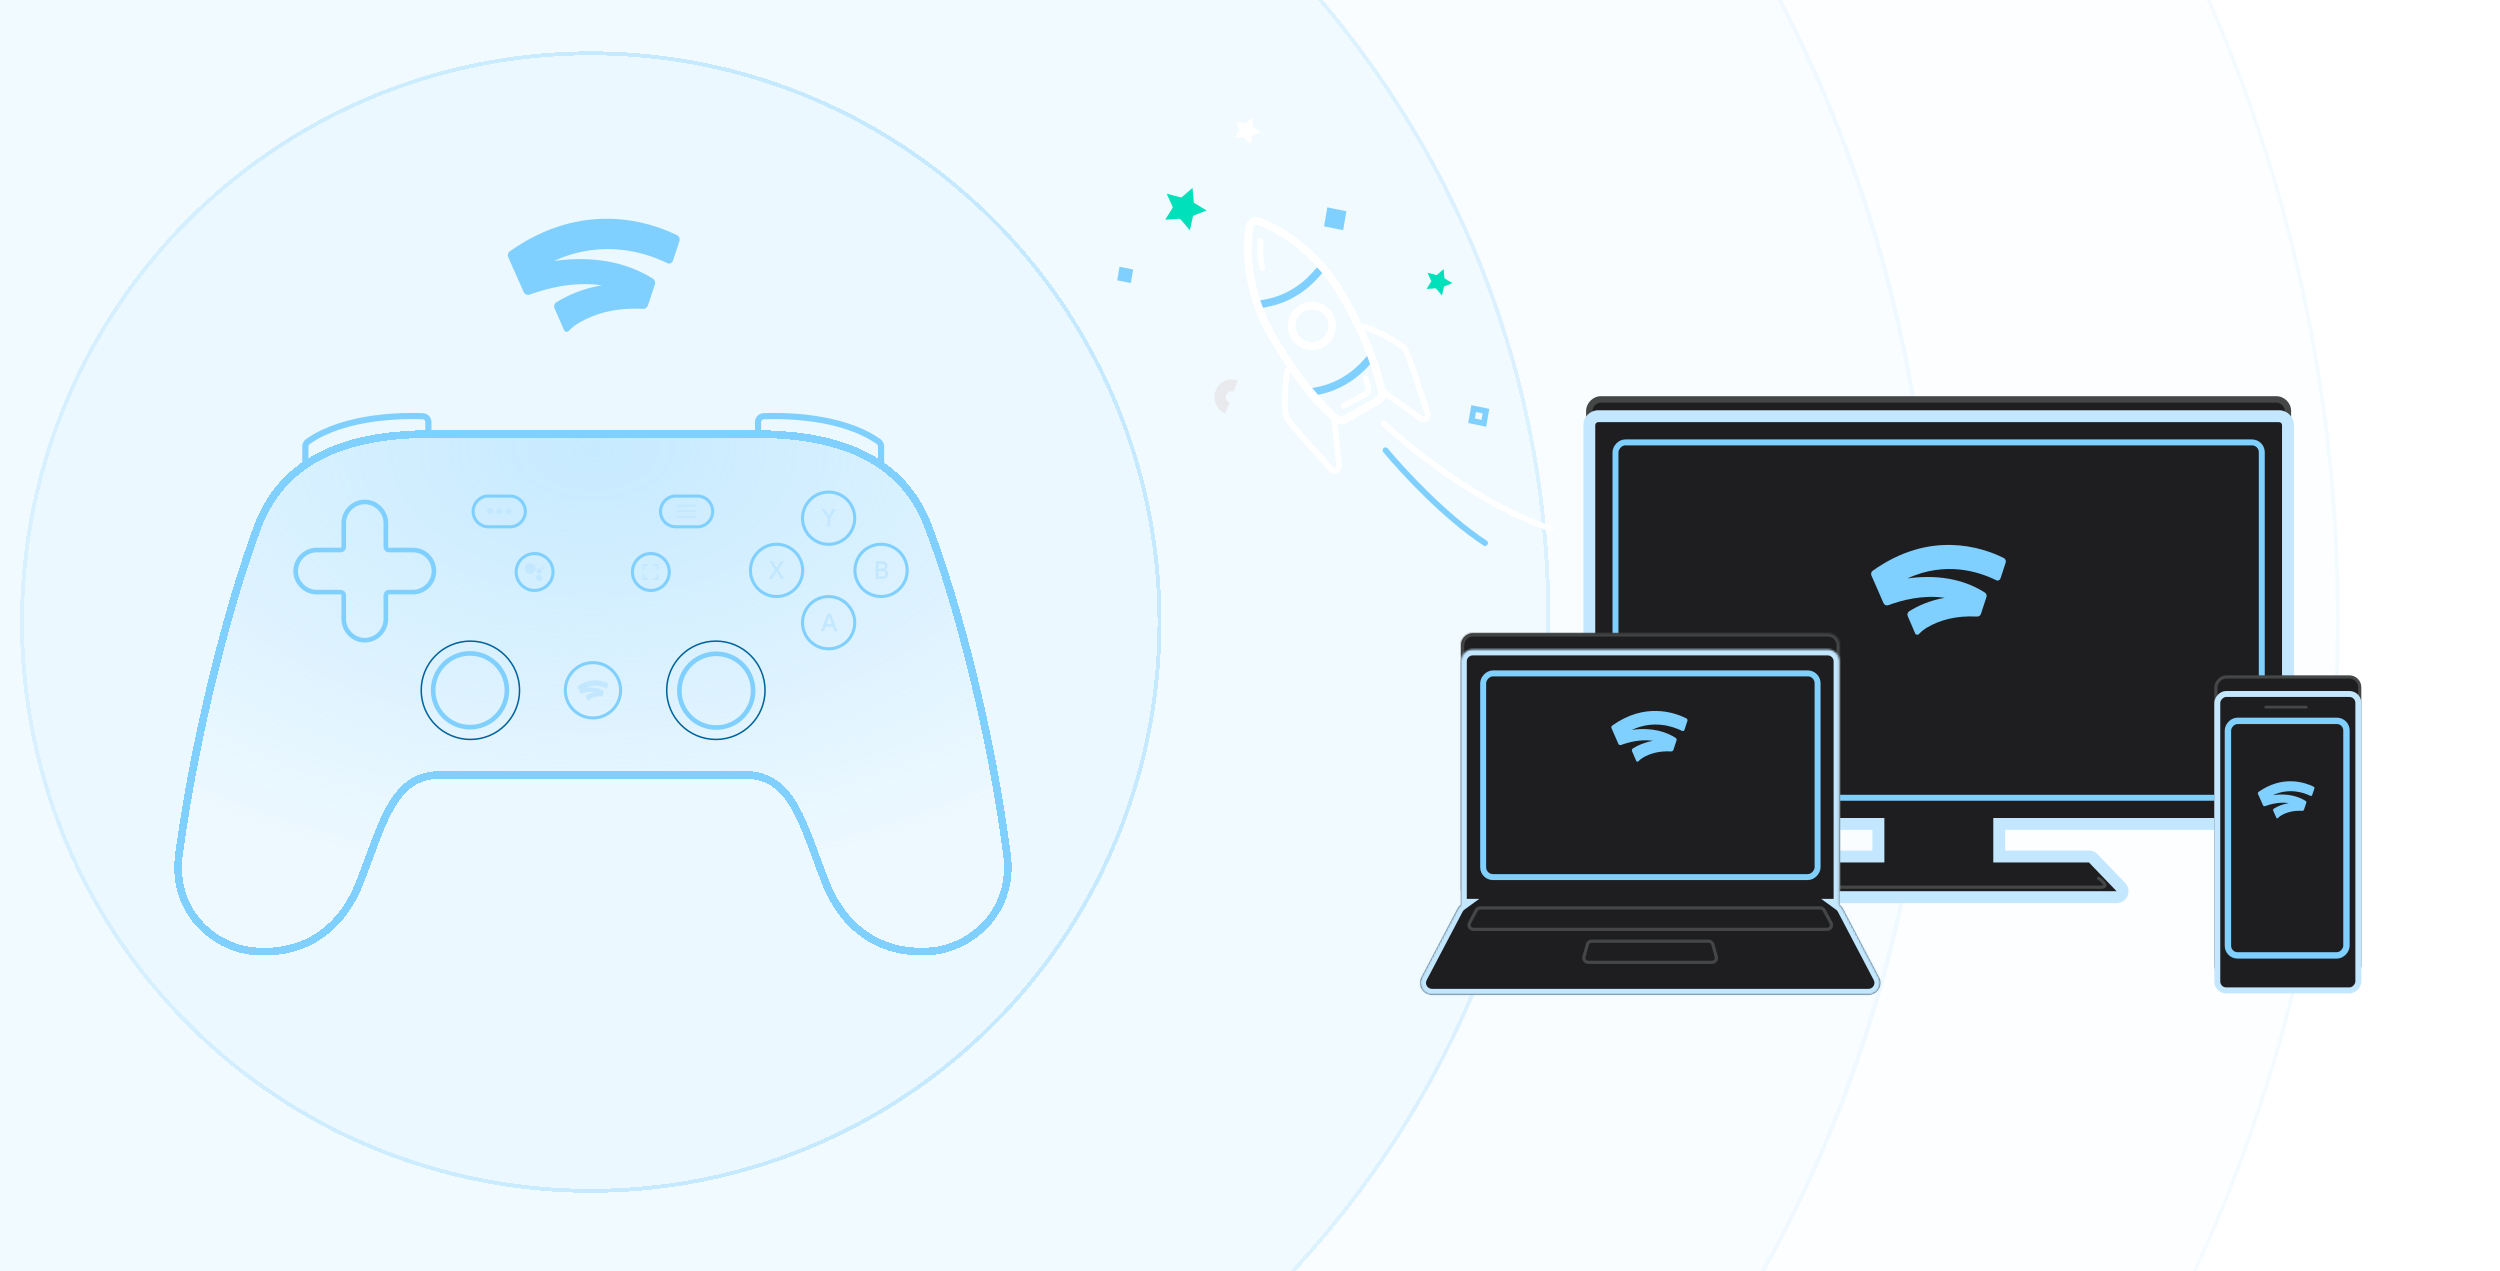 <svg width="1280" height="651" viewBox="0 0 1280 651" fill="none" xmlns="http://www.w3.org/2000/svg">
<g clip-path="url(#clip0_632_16021)">
<g opacity="0.2">
<ellipse rx="792.998" ry="792.5" transform="matrix(0 -1 -1 0 405.5 317.5)" fill="#7FCFFF" fill-opacity="0.1"/>
<path d="M405.5 -474.498C-31.633 -474.498 -386 -119.909 -386 317.5C-386 754.909 -31.633 1109.5 405.5 1109.5C842.633 1109.5 1197 754.909 1197 317.5C1197 -119.909 842.633 -474.498 405.5 -474.498Z" stroke="url(#paint0_linear_632_16021)" stroke-opacity="0.35" stroke-width="2"/>
</g>
<g opacity="0.25">
<circle r="688.459" transform="matrix(0 -1 -1 0 301.459 317.5)" fill="#7FCFFF" fill-opacity="0.1"/>
<circle r="687.459" transform="matrix(0 -1 -1 0 301.459 317.5)" stroke="url(#paint1_linear_632_16021)" stroke-opacity="0.35" stroke-width="2"/>
</g>
<g opacity="0.6" filter="url(#filter0_d_632_16021)">
<ellipse rx="491.33" ry="491.828" transform="matrix(0 -1 -1 0 301.957 317.5)" fill="#7FCFFF" fill-opacity="0.1" shape-rendering="crispEdges"/>
<path d="M301.957 -172.83C30.88 -172.83 -188.871 46.699 -188.871 317.5C-188.871 588.301 30.88 807.83 301.957 807.83C573.035 807.83 792.785 588.301 792.785 317.5C792.785 46.699 573.035 -172.83 301.957 -172.83Z" stroke="url(#paint2_linear_632_16021)" stroke-opacity="0.35" stroke-width="2" shape-rendering="crispEdges"/>
</g>
<g filter="url(#filter1_d_632_16021)">
<circle r="292.209" transform="matrix(0 -1 -1 0 302.455 318.496)" fill="#7FCFFF" fill-opacity="0.05" shape-rendering="crispEdges"/>
<circle r="291.209" transform="matrix(0 -1 -1 0 302.455 318.496)" stroke="url(#paint3_linear_632_16021)" stroke-opacity="0.35" stroke-width="2" shape-rendering="crispEdges"/>
</g>
<path d="M219.33 220.912V216.163C219.33 214.526 218.085 213.173 216.45 213.106C207.038 212.724 176.701 212.656 157.603 226.106C156.797 226.673 156.34 227.607 156.34 228.592V237.729" stroke="#7FCFFF" stroke-width="3.147" stroke-miterlimit="10"/>
<path d="M388.12 220.912V216.163C388.12 214.526 389.365 213.173 391 213.106C400.412 212.724 430.749 212.656 449.848 226.106C450.653 226.673 451.11 227.607 451.11 228.592V237.729" stroke="#7FCFFF" stroke-width="3.147" stroke-miterlimit="10"/>
<g filter="url(#filter2_d_632_16021)">
<path d="M515.389 436.167C507.379 375.325 490.436 309.286 475.341 269.846C460.554 230.1 421.431 222.151 384.771 222.151H222.424C185.765 222.151 146.641 230.1 131.854 269.846C117.067 309.592 100.124 375.325 91.806 436.167C87.185 466.435 109.366 484.779 129.081 486.919C148.797 489.059 172.518 481.722 184.224 451.759C195.931 422.103 200.859 396.727 225.504 396.727C246.452 396.727 360.435 396.727 381.383 396.727C406.028 396.727 410.957 422.103 422.663 451.759C434.369 481.416 458.09 489.059 477.806 486.919C497.521 484.779 520.01 466.435 515.389 436.167Z" fill="white" fill-opacity="0.05" shape-rendering="crispEdges"/>
<path d="M515.389 436.167C507.379 375.325 490.436 309.286 475.341 269.846C460.554 230.1 421.431 222.151 384.771 222.151H222.424C185.765 222.151 146.641 230.1 131.854 269.846C117.067 309.592 100.124 375.325 91.806 436.167C87.185 466.435 109.366 484.779 129.081 486.919C148.797 489.059 172.518 481.722 184.224 451.759C195.931 422.103 200.859 396.727 225.504 396.727C246.452 396.727 360.435 396.727 381.383 396.727C406.028 396.727 410.957 422.103 422.663 451.759C434.369 481.416 458.09 489.059 477.806 486.919C497.521 484.779 520.01 466.435 515.389 436.167Z" fill="url(#paint4_radial_632_16021)" fill-opacity="0.35" shape-rendering="crispEdges"/>
<path d="M515.389 436.167C507.379 375.325 490.436 309.286 475.341 269.846C460.554 230.1 421.431 222.151 384.771 222.151H222.424C185.765 222.151 146.641 230.1 131.854 269.846C117.067 309.592 100.124 375.325 91.806 436.167C87.185 466.435 109.366 484.779 129.081 486.919C148.797 489.059 172.518 481.722 184.224 451.759C195.931 422.103 200.859 396.727 225.504 396.727C246.452 396.727 360.435 396.727 381.383 396.727C406.028 396.727 410.957 422.103 422.663 451.759C434.369 481.416 458.09 489.059 477.806 486.919C497.521 484.779 520.01 466.435 515.389 436.167Z" stroke="#7FCFFF" stroke-width="3.933" stroke-miterlimit="10" shape-rendering="crispEdges"/>
</g>
<path d="M211.399 281.62H199.119C198.25 281.62 197.546 280.915 197.546 280.047V267.767C197.546 261.918 192.62 256.993 186.772 256.993C180.923 256.993 175.997 261.918 175.997 267.767V280.047C175.997 280.915 175.293 281.62 174.424 281.62H162.144C156.296 281.62 151.37 286.545 151.37 292.394C151.37 298.243 156.296 303.168 162.144 303.168H174.424C175.293 303.168 175.997 303.873 175.997 304.742V317.021C175.997 322.87 180.923 327.795 186.772 327.795C192.62 327.795 197.546 322.87 197.546 317.021V304.742C197.546 303.873 198.25 303.168 199.119 303.168H211.399C217.248 303.168 222.173 298.243 222.173 292.394C222.173 286.545 217.555 281.62 211.399 281.62Z" stroke="#7FCFFF" stroke-width="2.36" stroke-miterlimit="10"/>
<path d="M240.835 378.598C254.739 378.598 266.01 367.327 266.01 353.424C266.01 339.52 254.739 328.25 240.835 328.25C226.932 328.25 215.661 339.52 215.661 353.424C215.661 367.327 226.932 378.598 240.835 378.598Z" stroke="#00639B" stroke-width="0.787" stroke-miterlimit="10"/>
<path d="M240.657 372.304C251.085 372.304 259.538 363.851 259.538 353.424C259.538 342.996 251.085 334.543 240.657 334.543C230.229 334.543 221.776 342.996 221.776 353.424C221.776 363.851 230.229 372.304 240.657 372.304Z" stroke="#7FCFFF" stroke-width="2.36" stroke-miterlimit="10"/>
<path d="M303.594 367.584C311.415 367.584 317.754 361.244 317.754 353.424C317.754 345.603 311.415 339.263 303.594 339.263C295.773 339.263 289.434 345.603 289.434 353.424C289.434 361.244 295.773 367.584 303.594 367.584Z" stroke="#7FCFFF" stroke-width="1.573" stroke-miterlimit="10"/>
<path d="M299.975 352.157C304.403 350.16 308.273 351.364 310.339 352.373C310.533 352.468 310.765 352.37 310.834 352.165L311.438 350.352C311.509 350.14 311.412 349.909 311.21 349.81C308.659 348.564 302.602 346.577 295.915 351.283C295.742 351.405 295.68 351.633 295.766 351.827L297.178 355.003C297.273 355.217 297.517 355.321 297.737 355.241C299.353 354.649 301.796 354.028 304.328 354.393C302.614 354.684 301.237 355.288 300.179 355.937C299.991 356.053 299.916 356.29 300.004 356.493C300.004 356.493 300.565 357.778 300.872 358.481C300.948 358.656 301.178 358.697 301.31 358.558C301.635 358.215 301.995 357.965 302.287 357.796C303.655 357.001 305.545 356.413 308.102 356.548C308.301 356.559 308.484 356.434 308.547 356.245L309.193 354.307C309.258 354.113 309.183 353.899 309.01 353.79C307.114 352.592 304.195 351.594 299.964 352.162L299.975 352.157Z" fill="#C2E7FF"/>
<path d="M366.528 378.597C380.432 378.597 391.702 367.326 391.702 353.423C391.702 339.52 380.432 328.25 366.528 328.25C352.625 328.25 341.354 339.52 341.354 353.423C341.354 367.326 352.625 378.597 366.528 378.597Z" stroke="#00639B" stroke-width="0.787" stroke-miterlimit="10"/>
<path d="M366.714 372.498C377.141 372.498 385.594 364.045 385.594 353.618C385.594 343.19 377.141 334.737 366.714 334.737C356.286 334.737 347.833 343.19 347.833 353.618C347.833 364.045 356.286 372.498 366.714 372.498Z" stroke="#7FCFFF" stroke-width="2.36" stroke-miterlimit="10"/>
<path d="M261.27 269.711C265.497 269.711 268.979 266.124 268.979 261.844C268.979 257.564 265.497 253.977 261.27 253.977H249.941C245.714 253.977 242.232 257.564 242.232 261.844C242.232 266.124 245.714 269.711 249.941 269.711H261.27Z" stroke="#7FCFFF" stroke-width="1.573" stroke-miterlimit="10"/>
<path d="M252.459 261.775C252.459 262.644 251.755 263.348 250.886 263.348C250.017 263.348 249.312 262.644 249.312 261.775C249.312 260.906 250.017 260.201 250.886 260.201C251.755 260.201 252.459 260.906 252.459 261.775Z" fill="#C2E7FF"/>
<path d="M257.179 261.775C257.179 262.644 256.475 263.348 255.606 263.348C254.737 263.348 254.033 262.644 254.033 261.775C254.033 260.906 254.737 260.201 255.606 260.201C256.475 260.201 257.179 260.906 257.179 261.775Z" fill="#C2E7FF"/>
<path d="M261.899 261.775C261.899 262.644 261.195 263.348 260.326 263.348C259.457 263.348 258.753 262.644 258.753 261.775C258.753 260.906 259.457 260.201 260.326 260.201C261.195 260.201 261.899 260.906 261.899 261.775Z" fill="#C2E7FF"/>
<path d="M273.7 302.301C278.914 302.301 283.141 298.074 283.141 292.861C283.141 287.647 278.914 283.42 273.7 283.42C268.487 283.42 264.26 287.647 264.26 292.861C264.26 298.074 268.487 302.301 273.7 302.301Z" stroke="#7FCFFF" stroke-width="1.573" stroke-miterlimit="10"/>
<path d="M278.06 291.472C277.869 291.472 277.704 291.407 277.566 291.277C277.436 291.139 277.371 290.975 277.371 290.784C277.371 290.592 277.436 290.432 277.566 290.302C277.704 290.164 277.869 290.095 278.06 290.095C278.251 290.095 278.412 290.164 278.542 290.302C278.679 290.432 278.748 290.592 278.748 290.784C278.748 290.975 278.679 291.139 278.542 291.277C278.412 291.407 278.251 291.472 278.06 291.472ZM275.995 293.767C275.612 293.767 275.287 293.633 275.02 293.365C274.752 293.097 274.618 292.772 274.618 292.39C274.618 292.007 274.752 291.682 275.02 291.415C275.287 291.147 275.612 291.013 275.995 291.013C276.377 291.013 276.702 291.147 276.97 291.415C277.238 291.682 277.371 292.007 277.371 292.39C277.371 292.772 277.238 293.097 276.97 293.365C276.702 293.633 276.377 293.767 275.995 293.767ZM275.995 297.438C275.551 297.438 275.173 297.281 274.859 296.967C274.545 296.654 274.389 296.275 274.389 295.832C274.389 295.388 274.545 295.009 274.859 294.696C275.173 294.382 275.551 294.225 275.995 294.225C276.438 294.225 276.817 294.382 277.131 294.696C277.444 295.009 277.601 295.388 277.601 295.832C277.601 296.275 277.444 296.654 277.131 296.967C276.817 297.281 276.438 297.438 275.995 297.438ZM271.406 293.767C270.641 293.767 269.991 293.499 269.455 292.963C268.92 292.428 268.652 291.778 268.652 291.013C268.652 290.248 268.92 289.598 269.455 289.063C269.991 288.527 270.641 288.26 271.406 288.26C272.171 288.26 272.821 288.527 273.356 289.063C273.891 289.598 274.159 290.248 274.159 291.013C274.159 291.778 273.891 292.428 273.356 292.963C272.821 293.499 272.171 293.767 271.406 293.767Z" fill="#C2E7FF"/>
<path d="M333.239 302.301C338.452 302.301 342.679 298.074 342.679 292.86C342.679 287.647 338.452 283.42 333.239 283.42C328.025 283.42 323.798 287.647 323.798 292.86C323.798 298.074 328.025 302.301 333.239 302.301Z" stroke="#7FCFFF" stroke-width="1.573" stroke-miterlimit="10"/>
<path d="M328.964 296.979V294.073H329.996V295.946H331.87V296.979H328.964ZM328.964 291.61V288.719H331.87V289.751H329.996V291.61H328.964ZM334.333 296.979V295.946H336.192V294.073H337.224V296.979H334.333ZM336.192 291.61V289.751H334.333V288.719H337.224V291.61H336.192Z" fill="#C2E7FF"/>
<path d="M357.196 269.711C361.424 269.711 364.906 266.124 364.906 261.844C364.906 257.564 361.424 253.977 357.196 253.977H345.868C341.641 253.977 338.159 257.564 338.159 261.844C338.159 266.124 341.641 269.711 345.868 269.711H357.196Z" stroke="#7FCFFF" stroke-width="1.573" stroke-miterlimit="10"/>
<path d="M346.566 265.118V264.115H356.597V265.118H346.566ZM346.566 262.276V261.273H356.597V262.276H346.566ZM346.566 259.434V258.431H356.597V259.434H346.566Z" fill="#C2E7FF"/>
<path d="M424.252 332.183C431.638 332.183 437.626 326.196 437.626 318.809C437.626 311.423 431.638 305.436 424.252 305.436C416.866 305.436 410.878 311.423 410.878 318.809C410.878 326.196 416.866 332.183 424.252 332.183Z" stroke="#7FCFFF" stroke-width="1.573" stroke-miterlimit="10"/>
<path d="M420.354 323.136L423.753 314.124H425.326L428.737 323.136H427.214L426.384 320.82H422.708L421.878 323.136H420.354ZM425.918 319.536L424.924 316.78L424.584 315.748H424.508L424.168 316.78L423.174 319.536H425.918Z" fill="#C2E7FF"/>
<path d="M397.603 305.406C404.989 305.406 410.976 299.418 410.976 292.032C410.976 284.646 404.989 278.659 397.603 278.659C390.217 278.659 384.229 284.646 384.229 292.032C384.229 299.418 390.217 305.406 397.603 305.406Z" stroke="#7FCFFF" stroke-width="1.573" stroke-miterlimit="10"/>
<path d="M393.87 287.377H395.57L397.571 290.611H397.646L399.66 287.377H401.347L398.54 291.706L401.548 296.389H399.862L397.646 292.877H397.571L395.356 296.389H393.669L396.677 291.706L393.87 287.377Z" fill="#C2E7FF"/>
<path d="M424.252 278.688C431.638 278.688 437.626 272.701 437.626 265.315C437.626 257.929 431.638 251.941 424.252 251.941C416.866 251.941 410.878 257.929 410.878 265.315C410.878 272.701 416.866 278.688 424.252 278.688Z" stroke="#7FCFFF" stroke-width="1.573" stroke-miterlimit="10"/>
<path d="M423.695 269.607V265.428L420.649 260.595H422.286L424.337 263.993H424.413L426.414 260.595H428.063L425.067 265.428V269.607H423.695Z" fill="#C2E7FF"/>
<path d="M451.098 305.406C458.484 305.406 464.471 299.418 464.471 292.032C464.471 284.646 458.484 278.659 451.098 278.659C443.712 278.659 437.724 284.646 437.724 292.032C437.724 299.418 443.712 305.406 451.098 305.406Z" stroke="#7FCFFF" stroke-width="1.573" stroke-miterlimit="10"/>
<path d="M448.374 296.389V287.377H451.747C452.242 287.377 452.691 287.481 453.094 287.691C453.497 287.901 453.816 288.186 454.051 288.547C454.294 288.908 454.416 289.315 454.416 289.768C454.416 290.23 454.302 290.624 454.076 290.951C453.849 291.279 453.556 291.526 453.195 291.694V291.757C453.648 291.908 454.017 292.168 454.302 292.537C454.588 292.906 454.73 293.347 454.73 293.859C454.73 294.362 454.6 294.803 454.34 295.18C454.089 295.558 453.744 295.856 453.308 296.074C452.88 296.284 452.41 296.389 451.898 296.389H448.374ZM449.759 292.399V295.105H451.898C452.2 295.105 452.461 295.042 452.679 294.916C452.897 294.79 453.061 294.622 453.17 294.413C453.287 294.203 453.346 293.985 453.346 293.758C453.346 293.515 453.287 293.292 453.17 293.091C453.052 292.881 452.88 292.713 452.654 292.588C452.435 292.462 452.167 292.399 451.848 292.399H449.759ZM449.759 291.165H451.684C451.978 291.165 452.226 291.107 452.427 290.989C452.637 290.863 452.796 290.704 452.905 290.511C453.014 290.309 453.069 290.104 453.069 289.894C453.069 289.684 453.014 289.487 452.905 289.302C452.805 289.109 452.654 288.954 452.452 288.837C452.251 288.711 452.012 288.648 451.735 288.648H449.759V291.165Z" fill="#C2E7FF"/>
<g filter="url(#filter3_d_632_16021)">
<path d="M645.332 155.787C648.766 155.137 654.777 154.333 662.062 150.127C669.347 145.921 673.334 140.953 675.757 138.221" stroke="#7FCFFF" stroke-width="3.958"/>
<path d="M671.311 200.781C674.745 200.131 680.756 199.327 688.04 195.121C695.325 190.915 699.313 185.947 701.735 183.215" stroke="#7FCFFF" stroke-width="3.958"/>
<path d="M705.727 204.905L688.521 214.839C687.183 215.611 685.518 215.546 684.33 214.558C677.852 209.177 664.762 195.382 651.299 172.063C637.935 148.917 637.801 126.815 639.859 115.784C640.243 113.726 642.301 112.538 644.274 113.235C654.857 116.968 673.93 128.135 687.294 151.282C700.757 174.601 706.158 192.834 707.58 201.135C707.841 202.658 707.065 204.132 705.727 204.905Z" stroke="white" stroke-width="3.958"/>
<circle cx="671.711" cy="166.839" r="10.391" transform="rotate(-30 671.711 166.839)" stroke="white" stroke-width="3.958"/>
<path d="M645.428 123.425C645.208 125.759 645.076 131.77 646.304 137.145" stroke="white" stroke-width="2.969" stroke-linecap="round"/>
<path d="M687.912 207.765L698.753 201.972C700.21 201.194 701.005 199.594 700.538 198.01C700.026 196.276 699.391 194.475 699.265 193.782" stroke="white" stroke-width="2.969" stroke-linecap="round"/>
<path d="M719.214 178.647C716.909 175.656 705.882 169.823 699.016 167.352C697.5 166.806 696.306 168.231 696.982 169.664L700.479 177.083L704.454 187.929L707.219 199.232C707.331 199.692 707.609 200.1 708.001 200.383L727.513 214.441C729.195 215.653 731.689 213.811 731.008 211.892C726.882 200.258 721.435 181.53 719.214 178.647Z" stroke="white" stroke-width="2.969" stroke-linecap="round" stroke-linejoin="round"/>
<path d="M658.727 213.569C657.289 210.077 657.751 197.611 659.044 190.43C659.33 188.844 661.161 188.522 662.064 189.824L666.74 196.562L674.145 205.428L682.552 213.473C682.894 213.8 683.109 214.245 683.157 214.726L685.576 238.654C685.785 240.716 682.943 241.955 681.621 240.406C673.609 231.015 660.113 216.934 658.727 213.569Z" stroke="white" stroke-width="2.969" stroke-linecap="round" stroke-linejoin="round"/>
</g>
<path d="M708.399 216.689C722.254 229.884 758.771 259.143 794.001 270.623" stroke="white" stroke-width="2.969" stroke-linecap="round"/>
<path d="M709.39 230.544C717.801 240.77 739.771 264.586 760.355 278.045" stroke="#7FCFFF" stroke-width="2.969" stroke-linecap="round"/>
<path d="M687.681 117.877L689.346 108.173L679.593 106.174L677.928 115.878L687.681 117.877Z" fill="#7FCFFF"/>
<path d="M760.797 210.492L759.727 216.725L753.438 215.436L754.508 209.203L760.797 210.492Z" stroke="#7FCFFF" stroke-width="2.95"/>
<path d="M633.793 194.933L631.665 200.548C630.161 199.932 628.466 200.688 627.881 202.231C627.289 203.782 628.039 205.54 629.537 206.156L627.409 211.771C622.91 209.915 620.672 204.635 622.434 199.99C624.188 195.346 629.287 193.077 633.793 194.933Z" fill="#E8EAED"/>
<path d="M609.674 110.74L608.631 115.589L605.314 111.658L605.314 111.658L605.305 111.648C604.883 111.16 604.306 110.975 603.785 110.927L603.698 110.919L603.611 110.925L598.593 111.288L601.15 107.185C601.33 106.938 601.466 106.63 601.488 106.27C601.51 105.909 601.414 105.581 601.265 105.302L599.238 100.774L604.096 102.043C604.512 102.191 604.889 102.13 605.144 102.05C605.382 101.975 605.602 101.854 605.725 101.786C605.733 101.782 605.741 101.778 605.748 101.774L605.844 101.721L605.928 101.648L609.687 98.373L610.127 103.36C610.126 104.006 610.498 104.654 611.121 104.965L615.383 107.558L610.853 109.337C610.199 109.529 609.752 110.101 609.674 110.74Z" fill="#00E0BA" stroke="#00E0BA" stroke-width="2.134"/>
<path d="M644.737 67.971L641.531 69.23C641.355 69.271 641.229 69.432 641.218 69.604L640.489 72.994C640.403 73.447 639.817 73.566 639.492 73.19L637.224 70.501C637.116 70.376 636.946 70.303 636.716 70.281L633.224 70.534C632.76 70.549 632.442 70.058 632.697 69.678L634.497 66.791C634.622 66.63 634.633 66.458 634.528 66.275L633.102 63.089C632.896 62.667 633.273 62.183 633.727 62.34L637.148 63.234C637.317 63.307 637.497 63.209 637.677 63.11L640.248 60.871C640.615 60.559 641.18 60.784 641.21 61.248L641.517 64.734C641.507 64.906 641.611 65.088 641.781 65.162L644.796 66.997C645.189 67.207 645.154 67.779 644.737 67.971Z" fill="white"/>
<path d="M738.531 146.837L737.904 149.748L735.91 147.385L735.91 147.385L735.905 147.378C735.628 147.058 735.251 146.939 734.917 146.908L734.858 146.903L734.799 146.907L731.784 147.125L733.318 144.665C733.435 144.503 733.523 144.302 733.538 144.066C733.552 143.829 733.489 143.614 733.393 143.433L732.177 140.717L735.093 141.479C735.366 141.575 735.614 141.535 735.78 141.483C735.934 141.434 736.075 141.356 736.152 141.314C736.157 141.311 736.162 141.309 736.167 141.306L736.232 141.27L736.288 141.221L738.548 139.253L738.812 142.246C738.813 142.669 739.056 143.092 739.463 143.296L742.02 144.852L739.303 145.919C738.875 146.046 738.583 146.419 738.531 146.837Z" fill="#00E0BA" stroke="#00E0BA" stroke-width="1.446"/>
<path d="M578.995 144.952L580.189 137.992L573.194 136.558L572 143.518L578.995 144.952Z" fill="#7FCFFF"/>
<g filter="url(#filter4_d_632_16021)">
<rect x="-4.569" y="4.569" width="338.37" height="179.754" transform="matrix(-1 0 0 1 1155.06 199.969)" stroke="#FC4917" stroke-width="9.138"/>
<mask id="path-53-outside-1_632_16021" maskUnits="userSpaceOnUse" x="811.446" y="182.479" width="362" height="213" fill="black">
<rect fill="white" x="811.446" y="182.479" width="362" height="213"/>
<path d="M1171.45 190.571C1171.45 187.206 1168.72 184.479 1165.35 184.479H819.815C816.45 184.479 813.723 187.206 813.723 190.571V387.152C813.723 390.516 816.45 393.244 819.815 393.244H1165.35C1168.72 393.244 1171.45 390.516 1171.45 387.152V190.571Z"/>
</mask>
<path d="M1171.45 190.571C1171.45 187.206 1168.72 184.479 1165.35 184.479H819.815C816.45 184.479 813.723 187.206 813.723 190.571V387.152C813.723 390.516 816.45 393.244 819.815 393.244H1165.35C1168.72 393.244 1171.45 390.516 1171.45 387.152V190.571Z" fill="#1E1E20"/>
<path d="M1165.35 186.117H819.815V182.841H1165.35V186.117ZM815.361 190.571V387.152H812.085V190.571H815.361ZM819.815 391.606H1165.35V394.882H819.815V391.606ZM1169.81 387.152V190.571H1173.08V387.152H1169.81ZM1165.35 391.606C1167.81 391.606 1169.81 389.612 1169.81 387.152H1173.08C1173.08 391.421 1169.62 394.882 1165.35 394.882V391.606ZM815.361 387.152C815.361 389.612 817.355 391.606 819.815 391.606V394.882C815.546 394.882 812.085 391.421 812.085 387.152H815.361ZM819.815 186.117C817.355 186.117 815.361 188.111 815.361 190.571H812.085C812.085 186.302 815.546 182.841 819.815 182.841V186.117ZM1165.35 182.841C1169.62 182.841 1173.08 186.302 1173.08 190.571H1169.81C1169.81 188.111 1167.81 186.117 1165.35 186.117V182.841Z" fill="#444746" mask="url(#path-53-outside-1_632_16021)"/>
<mask id="path-55-outside-2_632_16021" maskUnits="userSpaceOnUse" x="810.446" y="189.097" width="365" height="254" fill="black">
<rect fill="white" x="810.446" y="189.097" width="365" height="254"/>
<path fill-rule="evenodd" clip-rule="evenodd" d="M1171.45 197.666C1171.45 195.142 1169.4 193.097 1166.88 193.097H818.292C815.768 193.097 813.723 195.142 813.723 197.666V397.293C813.723 399.816 815.768 401.862 818.292 401.862H961.752V418.54H915.621C914.792 418.54 913.999 418.878 913.424 419.476L899.286 434.186C897.426 436.122 898.798 439.343 901.483 439.343H1083.69C1086.37 439.343 1087.74 436.122 1085.88 434.186L1071.74 419.476C1071.17 418.878 1070.38 418.54 1069.55 418.54H1023.6V401.862H1166.88C1169.4 401.862 1171.45 399.816 1171.45 397.293V197.666Z"/>
</mask>
<path fill-rule="evenodd" clip-rule="evenodd" d="M1171.45 197.666C1171.45 195.142 1169.4 193.097 1166.88 193.097H818.292C815.768 193.097 813.723 195.142 813.723 197.666V397.293C813.723 399.816 815.768 401.862 818.292 401.862H961.752V418.54H915.621C914.792 418.54 913.999 418.878 913.424 419.476L899.286 434.186C897.426 436.122 898.798 439.343 901.483 439.343H1083.69C1086.37 439.343 1087.74 436.122 1085.88 434.186L1071.74 419.476C1071.17 418.878 1070.38 418.54 1069.55 418.54H1023.6V401.862H1166.88C1169.4 401.862 1171.45 399.816 1171.45 397.293V197.666Z" fill="#1E1E20"/>
<path d="M961.752 401.862V398.816H964.798V401.862H961.752ZM961.752 418.54H964.798V421.586H961.752V418.54ZM913.424 419.476L915.621 421.586L915.621 421.586L913.424 419.476ZM899.286 434.186L897.09 432.075L899.286 434.186ZM1085.88 434.186L1083.69 436.297H1083.69L1085.88 434.186ZM1071.74 419.476L1069.55 421.586V421.586L1071.74 419.476ZM1023.6 418.54V421.586H1020.56V418.54H1023.6ZM1023.6 401.862H1020.56V398.816H1023.6V401.862ZM1166.88 190.051C1171.08 190.051 1174.49 193.46 1174.49 197.666H1168.4C1168.4 196.825 1167.72 196.143 1166.88 196.143V190.051ZM818.292 190.051H1166.88V196.143H818.292V190.051ZM810.677 197.666C810.677 193.46 814.086 190.051 818.292 190.051V196.143C817.451 196.143 816.769 196.825 816.769 197.666H810.677ZM810.677 397.293V197.666H816.769V397.293H810.677ZM818.292 404.908C814.086 404.908 810.677 401.498 810.677 397.293H816.769C816.769 398.134 817.451 398.816 818.292 398.816V404.908ZM961.752 404.908H818.292V398.816H961.752V404.908ZM958.706 418.54V401.862H964.798V418.54H958.706ZM915.621 415.494H961.752V421.586H915.621V415.494ZM911.228 417.365C912.377 416.17 913.963 415.494 915.621 415.494V421.586L915.621 421.586L911.228 417.365ZM897.09 432.075L911.228 417.365L915.621 421.586L901.483 436.297L897.09 432.075ZM901.483 442.388C896.113 442.388 893.37 435.946 897.09 432.075L901.483 436.297C901.472 436.308 901.467 436.314 901.466 436.317C901.464 436.319 901.465 436.318 901.467 436.314C901.468 436.311 901.47 436.306 901.472 436.3C901.474 436.295 901.475 436.29 901.476 436.285C901.477 436.276 901.476 436.273 901.477 436.276C901.477 436.28 901.479 436.287 901.483 436.297C901.487 436.306 901.491 436.312 901.493 436.315C901.495 436.317 901.493 436.315 901.486 436.309C901.482 436.307 901.478 436.304 901.473 436.302C901.467 436.299 901.462 436.297 901.459 436.296C901.455 436.295 901.454 436.295 901.456 436.295C901.459 436.295 901.467 436.297 901.483 436.297V442.388ZM1083.69 442.388H901.483V436.297H1083.69V442.388ZM1088.08 432.075C1091.8 435.946 1089.05 442.388 1083.69 442.388V436.297C1083.7 436.297 1083.71 436.295 1083.71 436.295C1083.71 436.295 1083.71 436.295 1083.71 436.296C1083.71 436.297 1083.7 436.299 1083.7 436.302C1083.69 436.304 1083.69 436.307 1083.68 436.309C1083.67 436.315 1083.67 436.317 1083.67 436.315C1083.68 436.312 1083.68 436.306 1083.69 436.297C1083.69 436.287 1083.69 436.28 1083.69 436.276C1083.69 436.273 1083.69 436.276 1083.69 436.285C1083.69 436.29 1083.69 436.295 1083.7 436.3C1083.7 436.306 1083.7 436.311 1083.7 436.314C1083.7 436.318 1083.7 436.319 1083.7 436.317C1083.7 436.314 1083.7 436.308 1083.69 436.297L1088.08 432.075ZM1073.94 417.365L1088.08 432.075L1083.69 436.297L1069.55 421.586L1073.94 417.365ZM1069.55 415.494C1071.2 415.494 1072.79 416.17 1073.94 417.365L1069.55 421.586V421.586V415.494ZM1023.6 415.494H1069.55V421.586H1023.6V415.494ZM1026.65 401.862V418.54H1020.56V401.862H1026.65ZM1166.88 404.908H1023.6V398.816H1166.88V404.908ZM1174.49 397.293C1174.49 401.498 1171.08 404.908 1166.88 404.908V398.816C1167.72 398.816 1168.4 398.134 1168.4 397.293H1174.49ZM1174.49 197.666V397.293H1168.4V197.666H1174.49Z" fill="#C2E7FF" mask="url(#path-55-outside-2_632_16021)"/>
<path d="M1074.5 429.677C1074.5 429.677 1081.05 434.246 1075.51 434.246C1071.85 434.246 962.278 434.246 910.8 434.246C905.107 434.246 911.507 429.677 911.507 429.677" stroke="#444746" stroke-width="1.638" stroke-linecap="round"/>
<rect x="-1.523" y="1.523" width="330.904" height="181.945" rx="5.029" transform="matrix(-1 0 0 1 1156.51 204.984)" stroke="#7FCFFF" stroke-width="3.046"/>
<mask id="path-59-inside-3_632_16021" fill="white">
<path d="M941.945 310.332C941.945 306.968 939.218 304.24 935.853 304.24H754.155C750.79 304.24 748.063 306.968 748.063 310.332V435.89H941.945V310.332Z"/>
</mask>
<path d="M941.945 310.332C941.945 306.968 939.218 304.24 935.853 304.24H754.155C750.79 304.24 748.063 306.968 748.063 310.332V435.89H941.945V310.332Z" fill="#1E1E20"/>
<path d="M748.063 435.89V437.528H746.425V435.89H748.063ZM941.945 435.89H943.583V437.528H941.945V435.89ZM935.853 305.878H754.155V302.602H935.853V305.878ZM749.701 310.332V435.89H746.425V310.332H749.701ZM748.063 434.252H941.945V437.528H748.063V434.252ZM940.307 435.89V310.332H943.583V435.89H940.307ZM754.155 305.878C751.695 305.878 749.701 307.872 749.701 310.332H746.425C746.425 306.063 749.886 302.602 754.155 302.602V305.878ZM935.853 302.602C940.122 302.602 943.583 306.063 943.583 310.332H940.307C940.307 307.872 938.313 305.878 935.853 305.878V302.602Z" fill="#444746" mask="url(#path-59-inside-3_632_16021)"/>
<mask id="path-61-inside-4_632_16021" fill="white">
<path fill-rule="evenodd" clip-rule="evenodd" d="M935.768 312.524C939.132 312.524 941.859 315.251 941.859 318.616V443.281H941.856C942.602 443.822 943.229 444.534 943.673 445.38L962.067 480.408C964.197 484.465 961.255 489.333 956.673 489.333H733.158C728.576 489.333 725.634 484.465 727.764 480.408L746.158 445.38C746.602 444.534 747.229 443.822 747.975 443.281H747.953V318.616C747.953 315.251 750.681 312.524 754.045 312.524H935.768Z"/>
</mask>
<path fill-rule="evenodd" clip-rule="evenodd" d="M935.768 312.524C939.132 312.524 941.859 315.251 941.859 318.616V443.281H941.856C942.602 443.822 943.229 444.534 943.673 445.38L962.067 480.408C964.197 484.465 961.255 489.333 956.673 489.333H733.158C728.576 489.333 725.634 484.465 727.764 480.408L746.158 445.38C746.602 444.534 747.229 443.822 747.975 443.281H747.953V318.616C747.953 315.251 750.681 312.524 754.045 312.524H935.768Z" fill="#1E1E20"/>
<path d="M941.859 443.281H944.905V446.326H941.859V443.281ZM941.856 443.281L940.068 445.747L932.464 440.235H941.856V443.281ZM943.673 445.38L946.37 443.964L946.37 443.964L943.673 445.38ZM962.067 480.408L959.37 481.825H959.37L962.067 480.408ZM727.764 480.408L730.461 481.825V481.825L727.764 480.408ZM746.158 445.38L743.461 443.964V443.964L746.158 445.38ZM747.975 443.281V440.235H757.367L749.763 445.747L747.975 443.281ZM747.953 443.281V446.326H744.907V443.281H747.953ZM938.813 318.616C938.813 316.933 937.45 315.57 935.768 315.57V309.478C940.814 309.478 944.905 313.569 944.905 318.616H938.813ZM938.813 443.281V318.616H944.905V443.281H938.813ZM941.856 440.235H941.859V446.326H941.856V440.235ZM943.643 440.814C944.763 441.626 945.703 442.696 946.37 443.964L940.976 446.796C940.754 446.373 940.441 446.017 940.068 445.747L943.643 440.814ZM946.37 443.964L964.763 478.992L959.37 481.825L940.976 446.796L946.37 443.964ZM964.763 478.992C967.959 485.077 963.546 492.378 956.673 492.378V486.287C958.964 486.287 960.435 483.853 959.37 481.825L964.763 478.992ZM956.673 492.378H733.158V486.287H956.673V492.378ZM733.158 492.378C726.285 492.378 721.872 485.077 725.067 478.992L730.461 481.825C729.396 483.853 730.867 486.287 733.158 486.287V492.378ZM725.067 478.992L743.461 443.964L748.855 446.796L730.461 481.825L725.067 478.992ZM743.461 443.964C744.127 442.696 745.068 441.626 746.188 440.814L749.763 445.747C749.39 446.017 749.077 446.373 748.855 446.796L743.461 443.964ZM747.953 440.235H747.975V446.326H747.953V440.235ZM750.999 318.616V443.281H744.907V318.616H750.999ZM754.045 315.57C752.363 315.57 750.999 316.933 750.999 318.616H744.907C744.907 313.569 748.998 309.478 754.045 309.478V315.57ZM935.768 315.57H754.045V309.478H935.768V315.57Z" fill="#C2E7FF" mask="url(#path-61-inside-4_632_16021)"/>
<path d="M935.502 455.821H754.354C752.667 455.821 751.593 454.019 752.395 452.535L755.906 446.037C756.295 445.317 757.047 444.869 757.865 444.869H931.991C932.809 444.869 933.562 445.317 933.951 446.037L937.462 452.535C938.263 454.019 937.189 455.821 935.502 455.821Z" stroke="#444746" stroke-width="1.638"/>
<path d="M876.579 472.703H813.147C811.676 472.703 810.609 471.303 811 469.885L812.754 463.519C813.021 462.553 813.899 461.884 814.901 461.884H874.825C875.827 461.884 876.705 462.553 876.972 463.519L878.726 469.885C879.117 471.303 878.05 472.703 876.579 472.703Z" stroke="#444746" stroke-width="1.638"/>
<rect x="-1.523" y="1.523" width="171.223" height="104.298" rx="5.029" transform="matrix(-1 0 0 1 929.083 323.254)" stroke="#7FCFFF" stroke-width="3.046"/>
<rect x="-0.819" y="0.819" width="73.632" height="153.17" rx="5.273" transform="matrix(-1 0 0 1 1207.36 325.785)" fill="#1E1E20" stroke="#444746" stroke-width="1.638"/>
<rect x="-1.523" y="1.523" width="72.224" height="151.762" rx="4.569" transform="matrix(-1 0 0 1 1205.95 333.792)" fill="#1E1E20" stroke="#C2E7FF" stroke-width="3.046"/>
<rect x="-1.638" y="1.638" width="60.689" height="120.085" rx="4.914" transform="matrix(-1 0 0 1 1199.75 347.436)" stroke="#7FCFFF" stroke-width="3.276"/>
<rect width="22.166" height="1.422" rx="0.711" transform="matrix(-1 0 0 1 1181.5 341.342)" fill="#444746"/>
</g>
<g filter="url(#filter5_d_632_16021)">
<path d="M283.758 133.545C308.52 122.359 330.163 129.103 341.725 134.753C342.809 135.284 344.109 134.739 344.491 133.592L347.872 123.434C348.268 122.248 347.72 120.949 346.597 120.401C332.327 113.424 298.448 102.288 261.048 128.648C260.079 129.33 259.734 130.61 260.216 131.696L268.113 149.488C268.645 150.685 270.01 151.269 271.242 150.818C280.276 147.504 293.94 144.024 308.102 146.073C298.517 147.699 290.815 151.085 284.899 154.72C283.844 155.369 283.426 156.696 283.92 157.836C283.92 157.836 287.059 165.03 288.773 168.968C289.202 169.948 290.491 170.179 291.225 169.4C293.044 167.478 295.057 166.079 296.691 165.127C304.343 160.677 314.918 157.385 329.216 158.142C330.333 158.2 331.352 157.504 331.708 156.44L335.323 145.586C335.683 144.501 335.266 143.303 334.301 142.694C323.697 135.983 307.367 130.39 283.704 133.574L283.758 133.545Z" fill="#7FCFFF"/>
</g>
<g filter="url(#filter6_d_632_16021)">
<path d="M976.628 296.127C996.044 287.235 1013.01 292.595 1022.08 297.087C1022.93 297.509 1023.95 297.076 1024.25 296.164L1026.9 288.089C1027.21 287.146 1026.78 286.114 1025.9 285.678C1014.71 280.132 988.147 271.28 958.822 292.234C958.062 292.776 957.791 293.794 958.17 294.656L964.361 308.8C964.779 309.752 965.849 310.216 966.814 309.858C973.898 307.223 984.612 304.457 995.716 306.085C988.201 307.378 982.162 310.07 977.523 312.959C976.696 313.475 976.368 314.53 976.755 315.436C976.755 315.436 979.217 321.155 980.561 324.285C980.897 325.065 981.908 325.248 982.484 324.629C983.909 323.101 985.488 321.989 986.769 321.232C992.769 317.695 1001.06 315.078 1012.27 315.68C1013.15 315.725 1013.95 315.172 1014.23 314.327L1017.06 305.698C1017.34 304.836 1017.02 303.884 1016.26 303.399C1007.94 298.065 995.14 293.619 976.586 296.15L976.628 296.127Z" fill="#7FCFFF"/>
</g>
<g filter="url(#filter7_d_632_16021)">
<path d="M835.529 373.68C846.503 368.655 856.095 371.684 861.219 374.223C861.699 374.461 862.276 374.217 862.445 373.701L863.943 369.137C864.119 368.604 863.876 368.021 863.378 367.775C857.054 364.64 842.04 359.636 825.464 371.48C825.035 371.786 824.882 372.362 825.096 372.849L828.595 380.843C828.832 381.381 829.436 381.644 829.982 381.441C833.986 379.952 840.042 378.389 846.318 379.309C842.07 380.04 838.657 381.561 836.035 383.194C835.567 383.486 835.382 384.082 835.601 384.594C835.601 384.594 836.992 387.827 837.752 389.596C837.942 390.037 838.513 390.14 838.839 389.79C839.644 388.927 840.536 388.298 841.261 387.87C844.652 385.871 849.339 384.392 855.675 384.732C856.17 384.758 856.622 384.445 856.78 383.967L858.382 379.09C858.541 378.603 858.356 378.065 857.929 377.791C853.229 374.776 845.992 372.263 835.505 373.693L835.529 373.68Z" fill="#7FCFFF"/>
</g>
<g filter="url(#filter8_d_632_16021)">
<path d="M1163.83 407.074C1171.99 403.401 1179.12 405.615 1182.93 407.471C1183.29 407.645 1183.72 407.466 1183.84 407.09L1184.96 403.754C1185.09 403.365 1184.91 402.938 1184.54 402.758C1179.84 400.467 1168.67 396.811 1156.35 405.466C1156.03 405.69 1155.91 406.11 1156.07 406.467L1158.67 412.309C1158.85 412.702 1159.3 412.894 1159.7 412.746C1162.68 411.657 1167.18 410.515 1171.85 411.187C1168.69 411.721 1166.15 412.833 1164.21 414.027C1163.86 414.24 1163.72 414.675 1163.88 415.05C1163.88 415.05 1164.92 417.412 1165.48 418.705C1165.62 419.027 1166.05 419.102 1166.29 418.847C1166.89 418.216 1167.55 417.756 1168.09 417.444C1170.61 415.983 1174.1 414.902 1178.81 415.15C1179.18 415.169 1179.51 414.941 1179.63 414.591L1180.82 411.028C1180.94 410.671 1180.8 410.278 1180.49 410.078C1176.99 407.875 1171.61 406.038 1163.81 407.084L1163.83 407.074Z" fill="#7FCFFF"/>
</g>
</g>
<defs>
<filter id="filter0_d_632_16021" x="-389.871" y="-373.83" width="1383.66" height="1382.66" filterUnits="userSpaceOnUse" color-interpolation-filters="sRGB">
<feFlood flood-opacity="0" result="BackgroundImageFix"/>
<feColorMatrix in="SourceAlpha" type="matrix" values="0 0 0 0 0 0 0 0 0 0 0 0 0 0 0 0 0 0 127 0" result="hardAlpha"/>
<feOffset/>
<feGaussianBlur stdDeviation="100"/>
<feComposite in2="hardAlpha" operator="out"/>
<feColorMatrix type="matrix" values="0 0 0 0 0 0 0 0 0 0 0 0 0 0 0 0 0 0 0.1 0"/>
<feBlend mode="normal" in2="BackgroundImageFix" result="effect1_dropShadow_632_16021"/>
<feBlend mode="normal" in="SourceGraphic" in2="effect1_dropShadow_632_16021" result="shape"/>
</filter>
<filter id="filter1_d_632_16021" x="-189.755" y="-173.714" width="984.419" height="984.419" filterUnits="userSpaceOnUse" color-interpolation-filters="sRGB">
<feFlood flood-opacity="0" result="BackgroundImageFix"/>
<feColorMatrix in="SourceAlpha" type="matrix" values="0 0 0 0 0 0 0 0 0 0 0 0 0 0 0 0 0 0 127 0" result="hardAlpha"/>
<feOffset/>
<feGaussianBlur stdDeviation="100"/>
<feComposite in2="hardAlpha" operator="out"/>
<feColorMatrix type="matrix" values="0 0 0 0 0 0 0 0 0 0 0 0 0 0 0 0 0 0 0.1 0"/>
<feBlend mode="normal" in2="BackgroundImageFix" result="effect1_dropShadow_632_16021"/>
<feBlend mode="normal" in="SourceGraphic" in2="effect1_dropShadow_632_16021" result="shape"/>
</filter>
<filter id="filter2_d_632_16021" x="-30.78" y="100.184" width="668.749" height="509.047" filterUnits="userSpaceOnUse" color-interpolation-filters="sRGB">
<feFlood flood-opacity="0" result="BackgroundImageFix"/>
<feColorMatrix in="SourceAlpha" type="matrix" values="0 0 0 0 0 0 0 0 0 0 0 0 0 0 0 0 0 0 127 0" result="hardAlpha"/>
<feOffset/>
<feGaussianBlur stdDeviation="60"/>
<feComposite in2="hardAlpha" operator="out"/>
<feColorMatrix type="matrix" values="0 0 0 0 0.498 0 0 0 0 0.812 0 0 0 0 1 0 0 0 0.15 0"/>
<feBlend mode="normal" in2="BackgroundImageFix" result="effect1_dropShadow_632_16021"/>
<feBlend mode="normal" in="SourceGraphic" in2="effect1_dropShadow_632_16021" result="shape"/>
</filter>
<filter id="filter3_d_632_16021" x="524.377" y="-1.477" width="320.785" height="356.617" filterUnits="userSpaceOnUse" color-interpolation-filters="sRGB">
<feFlood flood-opacity="0" result="BackgroundImageFix"/>
<feColorMatrix in="SourceAlpha" type="matrix" values="0 0 0 0 0 0 0 0 0 0 0 0 0 0 0 0 0 0 127 0" result="hardAlpha"/>
<feOffset/>
<feGaussianBlur stdDeviation="56.266"/>
<feComposite in2="hardAlpha" operator="out"/>
<feColorMatrix type="matrix" values="0 0 0 0 1 0 0 0 0 1 0 0 0 0 1 0 0 0 1 0"/>
<feBlend mode="normal" in2="BackgroundImageFix" result="effect1_dropShadow_632_16021"/>
<feBlend mode="normal" in="SourceGraphic" in2="effect1_dropShadow_632_16021" result="shape"/>
</filter>
<filter id="filter4_d_632_16021" x="607.058" y="82.841" width="721.942" height="546.492" filterUnits="userSpaceOnUse" color-interpolation-filters="sRGB">
<feFlood flood-opacity="0" result="BackgroundImageFix"/>
<feColorMatrix in="SourceAlpha" type="matrix" values="0 0 0 0 0 0 0 0 0 0 0 0 0 0 0 0 0 0 127 0" result="hardAlpha"/>
<feOffset dy="20"/>
<feGaussianBlur stdDeviation="60"/>
<feComposite in2="hardAlpha" operator="out"/>
<feColorMatrix type="matrix" values="0 0 0 0 0 0 0 0 0 0 0 0 0 0 0 0 0 0 0.8 0"/>
<feBlend mode="normal" in2="BackgroundImageFix" result="effect1_dropShadow_632_16021"/>
<feBlend mode="normal" in="SourceGraphic" in2="effect1_dropShadow_632_16021" result="shape"/>
</filter>
<filter id="filter5_d_632_16021" x="140" y="-8" width="328" height="297.867" filterUnits="userSpaceOnUse" color-interpolation-filters="sRGB">
<feFlood flood-opacity="0" result="BackgroundImageFix"/>
<feColorMatrix in="SourceAlpha" type="matrix" values="0 0 0 0 0 0 0 0 0 0 0 0 0 0 0 0 0 0 127 0" result="hardAlpha"/>
<feOffset/>
<feGaussianBlur stdDeviation="60"/>
<feComposite in2="hardAlpha" operator="out"/>
<feColorMatrix type="matrix" values="0 0 0 0 0.498 0 0 0 0 0.812 0 0 0 0 1 0 0 0 1 0"/>
<feBlend mode="normal" in2="BackgroundImageFix" result="effect1_dropShadow_632_16021"/>
<feBlend mode="normal" in="SourceGraphic" in2="effect1_dropShadow_632_16021" result="shape"/>
</filter>
<filter id="filter6_d_632_16021" x="838" y="159" width="309" height="286" filterUnits="userSpaceOnUse" color-interpolation-filters="sRGB">
<feFlood flood-opacity="0" result="BackgroundImageFix"/>
<feColorMatrix in="SourceAlpha" type="matrix" values="0 0 0 0 0 0 0 0 0 0 0 0 0 0 0 0 0 0 127 0" result="hardAlpha"/>
<feOffset/>
<feGaussianBlur stdDeviation="60"/>
<feComposite in2="hardAlpha" operator="out"/>
<feColorMatrix type="matrix" values="0 0 0 0 0.498 0 0 0 0 0.812 0 0 0 0 1 0 0 0 1 0"/>
<feBlend mode="normal" in2="BackgroundImageFix" result="effect1_dropShadow_632_16021"/>
<feBlend mode="normal" in="SourceGraphic" in2="effect1_dropShadow_632_16021" result="shape"/>
</filter>
<filter id="filter7_d_632_16021" x="705" y="244" width="279" height="266" filterUnits="userSpaceOnUse" color-interpolation-filters="sRGB">
<feFlood flood-opacity="0" result="BackgroundImageFix"/>
<feColorMatrix in="SourceAlpha" type="matrix" values="0 0 0 0 0 0 0 0 0 0 0 0 0 0 0 0 0 0 127 0" result="hardAlpha"/>
<feOffset/>
<feGaussianBlur stdDeviation="60"/>
<feComposite in2="hardAlpha" operator="out"/>
<feColorMatrix type="matrix" values="0 0 0 0 0.498 0 0 0 0 0.812 0 0 0 0 1 0 0 0 1 0"/>
<feBlend mode="normal" in2="BackgroundImageFix" result="effect1_dropShadow_632_16021"/>
<feBlend mode="normal" in="SourceGraphic" in2="effect1_dropShadow_632_16021" result="shape"/>
</filter>
<filter id="filter8_d_632_16021" x="1036" y="280" width="269" height="259" filterUnits="userSpaceOnUse" color-interpolation-filters="sRGB">
<feFlood flood-opacity="0" result="BackgroundImageFix"/>
<feColorMatrix in="SourceAlpha" type="matrix" values="0 0 0 0 0 0 0 0 0 0 0 0 0 0 0 0 0 0 127 0" result="hardAlpha"/>
<feOffset/>
<feGaussianBlur stdDeviation="60"/>
<feComposite in2="hardAlpha" operator="out"/>
<feColorMatrix type="matrix" values="0 0 0 0 0.498 0 0 0 0 0.812 0 0 0 0 1 0 0 0 1 0"/>
<feBlend mode="normal" in2="BackgroundImageFix" result="effect1_dropShadow_632_16021"/>
<feBlend mode="normal" in="SourceGraphic" in2="effect1_dropShadow_632_16021" result="shape"/>
</filter>
<linearGradient id="paint0_linear_632_16021" x1="1198" y1="317.5" x2="-387" y2="317.5" gradientUnits="userSpaceOnUse">
<stop stop-color="#7FCFFF"/>
<stop offset="1" stop-color="#7FCFFF" stop-opacity="0"/>
</linearGradient>
<linearGradient id="paint1_linear_632_16021" x1="688.459" y1="0" x2="688.459" y2="1376.92" gradientUnits="userSpaceOnUse">
<stop stop-color="#7FCFFF"/>
<stop offset="1" stop-color="#7FCFFF" stop-opacity="0"/>
</linearGradient>
<linearGradient id="paint2_linear_632_16021" x1="793.785" y1="317.5" x2="-189.871" y2="317.5" gradientUnits="userSpaceOnUse">
<stop stop-color="#7FCFFF"/>
<stop offset="1" stop-color="#7FCFFF" stop-opacity="0"/>
</linearGradient>
<linearGradient id="paint3_linear_632_16021" x1="292.209" y1="0" x2="292.209" y2="584.419" gradientUnits="userSpaceOnUse">
<stop stop-color="#7FCFFF"/>
<stop offset="1" stop-color="#7FCFFF" stop-opacity="0"/>
</linearGradient>
<radialGradient id="paint4_radial_632_16021" cx="0" cy="0" r="1" gradientUnits="userSpaceOnUse" gradientTransform="translate(303.594 230) rotate(90) scale(219 350.92)">
<stop stop-color="#7FCFFF"/>
<stop offset="1" stop-color="#7FCFFF" stop-opacity="0"/>
</radialGradient>
<clipPath id="clip0_632_16021">
<rect width="1280" height="651" fill="white"/>
</clipPath>
</defs>
</svg>